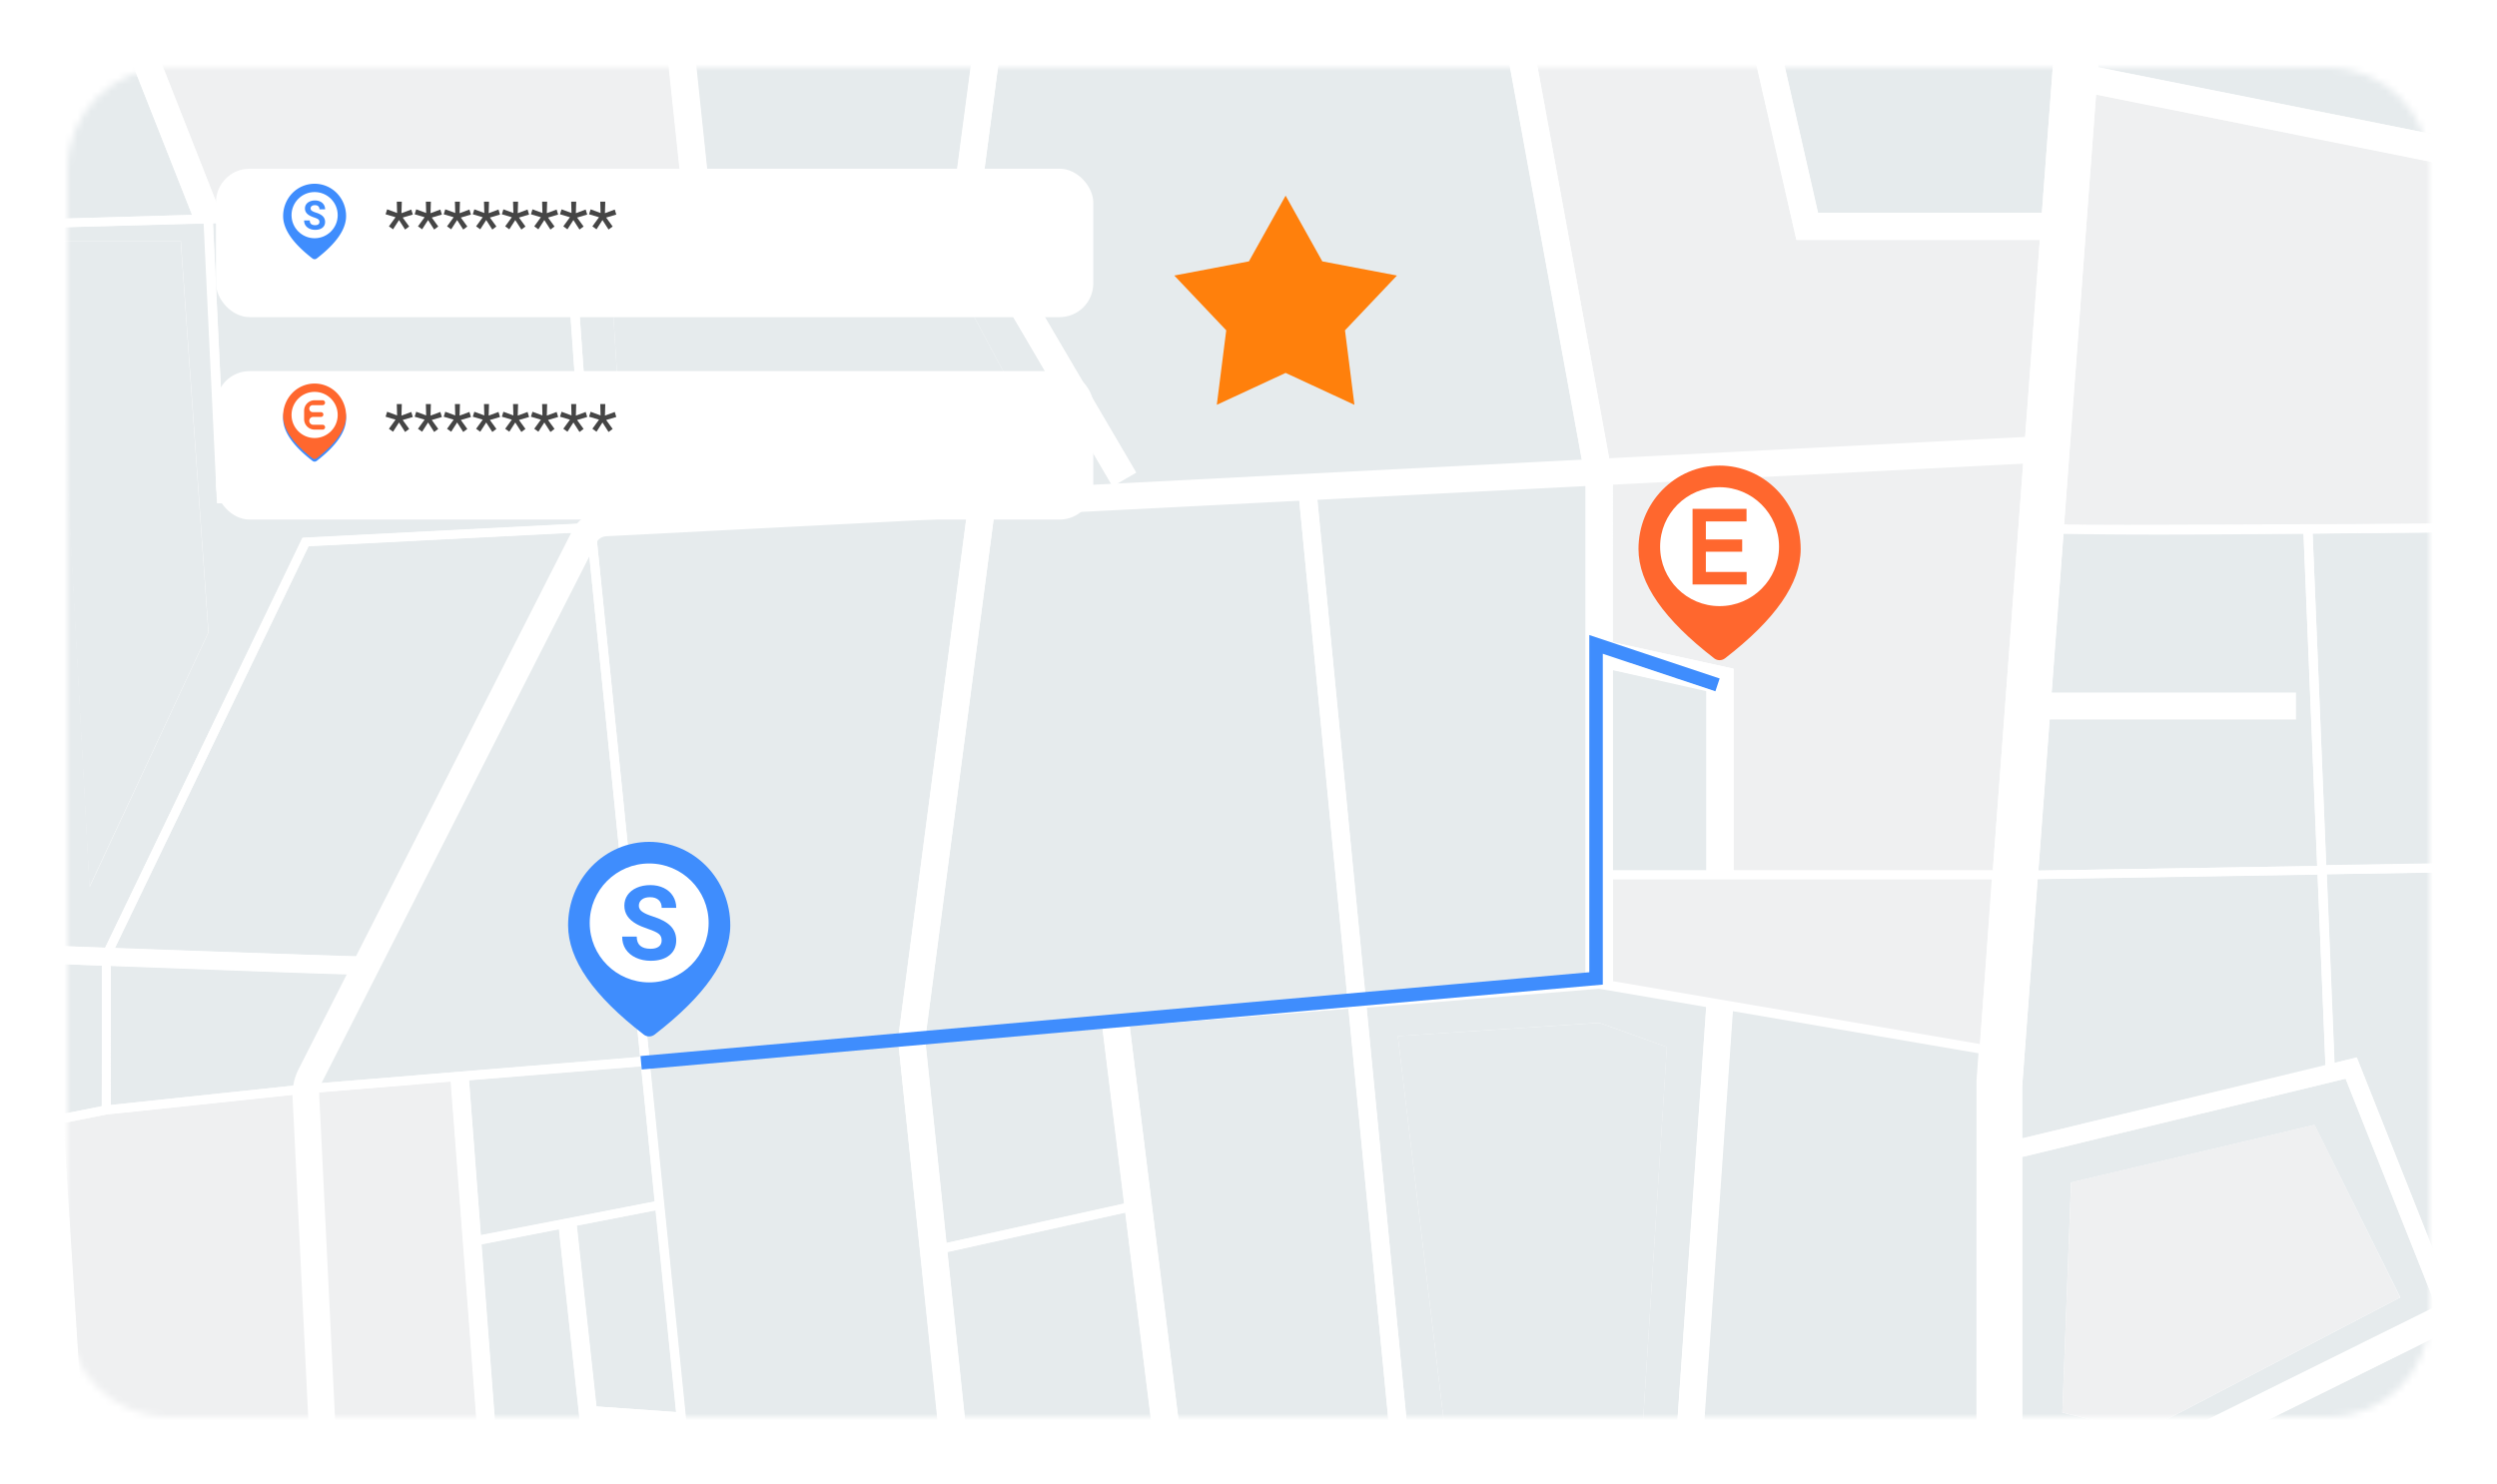 <svg xmlns="http://www.w3.org/2000/svg" xmlns:xlink="http://www.w3.org/1999/xlink" fill="none" height="220" width="370" xmlns:v="https://vecta.io/nano"><style><![CDATA[.B{fill:#e6ebed}.C{fill:#fff}.D{fill:#eff0f1}.E{fill:#3f8dfd}.F{fill-rule:evenodd}.G{fill:#ff672e}.H{color-interpolation-filters:sRGB}.I{flood-opacity:0}]]></style><filter id="A" filterUnits="userSpaceOnUse" height="220" width="370" x="0" y="0" class="H"><feFlood result="A" class="I"/><feColorMatrix in="SourceAlpha" result="B" values="0 0 0 0 0 0 0 0 0 0 0 0 0 0 0 0 0 0 127 0"/><feOffset dy="4"/><feGaussianBlur stdDeviation="5"/><feComposite in2="B" operator="out"/><feColorMatrix values="0 0 0 0 0 0 0 0 0 0 0 0 0 0 0 0 0 0 0.25 0"/><feBlend in2="A"/><feBlend in="SourceGraphic"/></filter><filter id="B" filterUnits="userSpaceOnUse" height="30" width="138" x="28" y="21" class="H"><feFlood result="A" class="I"/><feColorMatrix in="SourceAlpha" result="B" values="0 0 0 0 0 0 0 0 0 0 0 0 0 0 0 0 0 0 127 0"/><feOffset dy="4"/><feGaussianBlur stdDeviation="2"/><feComposite in2="B" operator="out"/><feColorMatrix values="0 0 0 0 0 0 0 0 0 0 0 0 0 0 0 0 0 0 0.1 0"/><feBlend in2="A"/><feBlend in="SourceGraphic"/></filter><filter id="C" filterUnits="userSpaceOnUse" height="30" width="138" x="28" y="51" class="H"><feFlood result="A" class="I"/><feColorMatrix in="SourceAlpha" result="B" values="0 0 0 0 0 0 0 0 0 0 0 0 0 0 0 0 0 0 127 0"/><feOffset dy="4"/><feGaussianBlur stdDeviation="2"/><feComposite in2="B" operator="out"/><feColorMatrix values="0 0 0 0 0 0 0 0 0 0 0 0 0 0 0 0 0 0 0.1 0"/><feBlend in2="A"/><feBlend in="SourceGraphic"/></filter><mask id="D" height="200" maskUnits="userSpaceOnUse" width="350" x="10" y="6"><path d="M10 21c0-8.284 6.716-15 15-15h320c8.284 0 15 6.716 15 15v170c0 8.284-6.716 15-15 15H25c-8.284 0-15-6.716-15-15z" fill="silver"/></mask><g filter="url(#A)"><g mask="url(#D)"><path d="M6.732 162.966l-16.605 3.29v49.303l19.916-.589z" class="B"/><path d="m238.988 141.406 54.39 9.321 1.829-24.415h-56.219z" class="D"/><path d="M28.465 27.847L18.017 1.345-.868 1.269.871 28.641z" class="B"/><path d="M32.717 27.719l50.654-1.447v-.013h17.868L98.623 1.678l-76.264-.32 10.383 26.361z" class="D"/><path d="M141.122 26.26l3.233-24.376-41.687-.179 2.615 24.555z" class="B"/><path d="M100.49 207.966l-14.519-1.025-3.13-28.793-11.478 2.228 2.474 32.685 16.477-.487 10.899 2.599z" class="B"/><path d="M69.505 156.065l1.752 22.968 25.778-4.993L95 153.991z" class="B"/><path d="M66.842 156.284l-21.501 1.766-29.488 3.111-6.467 1.281 3.349 52.439 58.409-1.741z" class="D"/><path d="M168.341 66.012l-3.478 2.023-23.743-40.443H84.811l3.04 42.684 8.348 82.27 36.921-3.009 10.306-78.595 3.994.512-10.229 77.75 62.48-5.121-7.446-76.956 2.666-.256 7.485 77.021 32.593-2.663V67.202L223.078 2.203l-74.653-.32-3.26 24.619zM90.183 31.726h48.167l17.649 33.005-63.458 4.276z" class="B"/><path d="M100.207 205.267l-3.027-29.894-11.697 2.266 2.911 26.796z" class="B"/><path d="M15.129 139.101l-7.24-.282 1.417 22.251 5.771-1.139z" class="B"/><path d="M238.987 91.17l17.894 3.93v29.881h38.415l6.97-93.433h-36.071l-6.648-29.19-32.386-.128 11.826 64.628z" class="D"/><g class="B"><path d="m345.901 153.517 3.298-.806 14.17 35.681 46.905-23.199c-.066-.423-.101-.851-.103-1.28l.181-39.419-65.598 1.075z"/><path d="M368.096 74.82h-.567l-24.85.243 2.023 49.136 65.7-1.062.142-29.741a8.91 8.91 0 0 1 .773-3.422 8.96 8.96 0 0 1 2.036-2.865 9.03 9.03 0 0 1 2.986-1.869 9.07 9.07 0 0 1 3.48-.587h6.596c1.188.036 2.372-.162 3.484-.583s2.127-1.056 2.991-1.868a8.97 8.97 0 0 0 2.039-2.867c.483-1.08.746-2.244.774-3.425v-4.161l-67.581 3.021z"/><path d="M302.562 27.541L304.43 2.55l-40.747-.166 5.719 25.157z"/><path d="M374.848 18.758l2.293-15.901-65.984-.282-.258 3.431z"/><path d="M33.488 69.239l52.973.41-2.989-42.044-51.903 1.485z"/><path d="M45.713 76.958l-28.702 59.583 37.359 1.28.065 1.281 1.288.627c-.425.845-.425.845-13.205.397l-26.126-.96v20.599l28.818-3.06 49.649-4.045-7.897-77.802z"/><path d="M133.635 222.921l6.982-.666-7.472-71.375-36.805 3.009 6.261 61.619z"/><path d="M252.852 124.981V98.313l-13.862-3.047v29.715z"/><path d="m248.174 211.897 4.65-66.778-15.884-2.714-34.447 2.804 6.814 70.414zm-11.195-64.32 10.009 3.585-3.684 57.996-28.663 3.367-7.511-62.976z"/><path d="m176.174 218.835 30.467-2.932-6.815-70.466-32.425 2.65z"/><path d="M15.58 136.453l29.295-60.774 41.997-2.151-.258-2.561-54.377-.422-1.971-41.429h-1.211l-28.032.794 6.75 106.262 7.807.282zM26.8 31.727l4.097 57.983-17.61 37.73-5.153-95.713z"/><path d="m315.679 228.309 14.841 2.484c7.833-21.765 30.699-23.301 37.617-23.237l-5.656-14.236-43.272 21.431z"/><path d="m137.153 150.547 3.105 29.638 26.332-5.838-3.208-25.938z"/><path d="m292.863 211.482.013-55.358.335-4.583-36.47-6.261-4.574 65.703 15.859-1.523 23.42 6.465z"/><path d="m299.638 210.654 17.404.691 43.942-21.764-13.423-33.722-47.923 11.599zm56.039-22.379-38.197 19.959-11.89-2.88 1.288-34.107 36.071-8.526z"/></g><path d="M366.936 73.5l7.33-50.775-63.678-12.713-4.754 63.706c9.817.256 39.884.09 61.102-.218z" class="D"/><path d="m299.64 157.027v7.682l44.934-10.87-1.159-28.255-41.482.678z" class="B"/><path d="M305.757 75.087l-3.723 49.93 41.314-.678-2.023-49.252h-35.568z" class="B"/><path d="m172.152 219.222-5.397-43.542-26.358 5.838 4.226 40.354z" class="B"/><path d="M11.91 244.376l2.679-.166-1.443-22.673 40.928-1.281 1.353 24.018 1.288-.077-1.353-23.979 34.19-1.024 12.329 2.944 2.293 22.597h1.288l-2.255-22.277 29.836 7.132 7.627-.73c-.619 3.2-2.1 9.166-3.865 16.003h4.251c2.422-9.192 3.44-13.916 3.865-16.413l62.415-6.004 2.19 22.711h2.705l-2.228-23.044 37.745-3.636-1.855 26.757h4.033l1.893-27.154 15.73-1.524 22.003 6.082-7.227 22.737h7.021l9.79-30.739 15.769.627-7.897 30.394h4.148l3.864-14.775 14.674 2.459c-1.289 4.442-2.397 8.565-3.169 12.38h1.378c.76-3.751 1.791-7.81 3.13-12.163l14.635 2.446-.773 9.781h2.692l.941-12.022-16.644-2.791c2.692-7.105 11.594-22.865 36.805-22.11l14.763 37.128h1.713l1.018-.397-14.596-36.667h63.472v-1.28h-64l-6.158-15.453 46.892-23.288a8.53 8.53 0 0 1-1.52-3.713l-46.866 23.199-14.171-35.681-3.298.806-1.146-27.961 65.597-1.075v-1.28l-65.7 1.062-2.01-49.175 24.85-.243h.567l67.581-3.06v-1.28l-67.4 3.009 7.291-50.481 60.264 12.022v-3.431-.653l-59.671-11.906 2.318-16.042-.876-.115h-.463l-2.306 15.85-63.936-12.803.258-3.418h-6.725l-1.868 24.991h-33.198l-5.72-25.17h-4.135l6.673 29.203h36.071l-6.969 93.46h-38.416v-29.92l-17.894-3.93V66.843L227.149 2.215h-4.096l11.89 64.999v74.025l-32.592 2.662-7.446-76.994-2.667.256 7.446 76.956-62.48 5.121 10.229-77.75-3.994-.512-10.306 78.595-36.921 3.009-8.348-82.27-3.04-42.684h56.296l23.743 40.444 3.478-2.023-23.188-39.509 3.259-24.619h-4.007l-3.233 24.325h-35.839L102.757 1.69h-4.058l2.576 24.568H83.407l-50.692 1.459L22.332 1.37H17.99l10.473 26.476-27.594.781L-.87 1.255h-.889l-1.791.115 1.739 27.334-8.077.23v1.28l8.155-.243 6.75 106.018-14.905-.576v2.663l15.072.589 1.456 22.891-16.528 3.265v1.37l16.618-3.29 3.311 51.991-19.929.602v6.67m17.739-83.332l7.24.281v20.83l-5.771 1.14zm1.494 23.595l6.441-1.28 29.488-3.124 21.501-1.754 4.316 56.856-58.422 1.742zm87.781 12.931l3.04 29.906-11.813-.832-2.912-26.808zm-.129-1.281l-25.765 5.006-1.739-22.968 25.494-2.074zM73.81 213.113l-2.486-32.686 11.491-2.24 3.118 28.793 14.519 1.037.734 7.208-10.912-2.561zm92.753-38.716l-26.331 5.838-3.105-29.638 26.229-2.138zm-26.19 7.17l26.358-5.851 5.397 43.529-27.529 2.65zm111.833 29.996l4.573-65.703 36.47 6.248-.335 4.596v55.346l-1.404 4.455-23.433-6.529zm115.942-3.956c-6.918 0-29.785 1.434-37.617 23.237l-14.841-2.484 3.53-13.558 43.272-21.431zm-7.15-17.923l-43.942 21.764-17.404-.691v-43.299l47.922-11.599zm-16.412-35.745l-44.947 10.767v-7.682l2.293-30.726 41.481-.679zm-1.224-29.6l-41.314.679 3.723-49.931c6.699.205 21.604.166 35.568 0zM374.28 22.827l-7.33 50.775-61.089.218 4.728-63.808zm-80.889 128.026l-54.39-9.32v-15.235h56.129zm-40.528-52.414v26.579h-13.862V95.316zm-15.91 44.093l15.884 2.714-4.651 66.778-38.866 3.739-6.815-70.415zm-30.3 73.487l-30.479 2.931-8.786-70.888 32.412-2.56zm-73.507-65.14l7.395 71.439-6.983.665-31.033-7.412-6.248-61.632zm-87.935 5.825l-28.792 3.047V139.1l26.126.961c12.779.448 12.779.448 13.204-.397l-1.288-.628-.064-1.28c-1.121 0-18.654-.576-37.359-1.28l28.702-59.558 41.224-2.1 7.897 77.802zm41.224-87.058l-52.973-.422-1.919-40.136 51.891-1.485zM28.966 29.164h1.211l1.971 41.429 54.377.422.258 2.561-41.997 2.151-29.204 60.722-7.833-.294L.998 29.894z" class="C"/><path d="M30.871 89.722l-4.097-57.996H8.043l5.204 95.713z" class="B"/><path d="m243.303 209.171 3.697-58.008-10.023-3.572-29.848 1.959 7.523 62.976z" class="B"/><path d="m305.591 205.331 11.904 2.88 38.157-19.933-12.676-25.58-36.084 8.527z" class="D"/><path d="M138.351 31.726c-1.739.307-48.167 0-48.167 0l2.37 37.281L156 64.731z" class="B"/><path d="m100.645 156.077 28.78-1.972 8.27 63.949h-4.959l-26.461-7.732z" class="B"/><path d="M27.33 215.685l18.77-.793-2.744-56.217a8.34 8.34 0 0 1 .902-4.25l40.515-79.722a5.8 5.8 0 0 1 2.02-2.235 5.85 5.85 0 0 1 2.875-.927l211.775-10.857a3.6 3.6 0 0 1 1.471.237 3.59 3.59 0 0 1 2.031 2.072c.171.469.242.969.208 1.467l-2.577 34.17h37.643v3.995h-38.132a3.58 3.58 0 0 1-1.428-.303c-.45-.198-.854-.487-1.185-.848s-.585-.786-.743-1.25a3.52 3.52 0 0 1-.174-1.44l2.576-34.145L89.861 75.471a1.77 1.77 0 0 0-.888.281 1.76 1.76 0 0 0-.62.692L47.787 156.23c-.357.696-.521 1.474-.477 2.253l2.77 56.678c.026.466-.042.934-.202 1.374s-.406.843-.726 1.186-.697.62-1.122.816-.884.305-1.351.324l-19.233.832z" class="C"/><path d="M95 153.5L236.5 141V91.5l18 6" stroke="#3f8dfd" stroke-width="2"/></g></g><g filter="url(#B)" class="C"><rect height="22" rx="5" width="130" x="32" y="21"/></g><use xlink:href="#F" fill="#454545"/><use xlink:href="#G" class="E F"/><circle cx="46.62" cy="31.884" r="3.421" class="C"/><use xlink:href="#H" class="E"/><path d="M190.499 28.994l5.439 9.742 11.06 2.099-7.7 8.12 1.398 11.038-10.197-4.726-10.196 4.725 1.398-11.038-7.698-8.12 11.058-2.099z" fill="#ff800c" class="F"/><g filter="url(#C)" class="C"><rect height="22" rx="5" width="130" x="32" y="51"/></g><use xlink:href="#F" y="30" fill="#454545"/><use xlink:href="#G" y="30" class="E F"/><circle cx="46.62" cy="61.884" r="3.421" class="C"/><use xlink:href="#H" y="30" class="E"/><path d="M49.916 58.235a4.6 4.6 0 0 0-6.597 0 4.87 4.87 0 0 0-1.366 3.393c0 1.986 1.472 4.068 4.354 6.291a.51.51 0 0 0 .622 0c2.882-2.223 4.354-4.304 4.354-6.291a4.87 4.87 0 0 0-1.366-3.393z" class="F G"/><circle cx="46.62" cy="61.494" r="3.421" class="C"/><path d="M47.917 61.433a.35.35 0 0 1-.351.351H46.41c-.322 0-.583.261-.583.583s.261.583.583.583h1.402a.36.36 0 1 1 0 .721h-1.194c-.859 0-1.555-.696-1.555-1.555V60.87c0-.857.695-1.552 1.552-1.552h1.189c.201 0 .363.163.363.363s-.163.363-.363.363h-1.458a.52.52 0 0 0-.519.519.52.52 0 0 0 .519.519h1.22a.35.35 0 0 1 .351.351z" class="G"/><path d="M104.691 128.383c-2.253-2.318-5.309-3.62-8.496-3.62s-6.243 1.302-8.496 3.62-3.519 5.461-3.519 8.739c0 5.116 3.791 10.477 11.214 16.203.231.179.512.275.801.275s.57-.096.801-.275c7.423-5.726 11.215-11.087 11.215-16.203 0-3.278-1.266-6.422-3.52-8.739z" class="E F"/><circle cx="96.194" cy="136.778" r="8.811" class="C"/><path d="M98.043 139.372c0-.425-.144-.75-.43-.974-.287-.23-.803-.47-1.549-.72s-1.336-.505-1.771-.75c-1.186-.669-1.778-1.571-1.778-2.706 0-.59.158-1.114.473-1.574s.777-.827 1.37-1.087 1.267-.39 2.008-.39 1.41.143 1.994.427 1.035.678 1.355 1.192.488 1.1.488 1.754H98.05c0-.499-.151-.887-.452-1.161-.301-.28-.724-.42-1.269-.42-.526 0-.935.117-1.226.352-.292.23-.437.535-.437.915 0 .354.17.652.509.892s.849.464 1.513.674c1.224.385 2.115.862 2.675 1.432s.839 1.279.839 2.129c0 .945-.342 1.687-1.026 2.226s-1.604.803-2.761.803c-.803 0-1.535-.153-2.194-.458s-1.164-.732-1.513-1.267-.516-1.154-.516-1.859h2.159c0 1.205.688 1.807 2.065 1.807.511 0 .911-.107 1.198-.322s.43-.525.43-.915z" class="E"/><path d="M263.301 72.62c-2.254-2.318-5.31-3.62-8.496-3.62s-6.243 1.302-8.497 3.62-3.519 5.461-3.519 8.739c0 5.117 3.792 10.477 11.214 16.204.232.178.513.275.802.275s.569-.096.801-.275c7.422-5.726 11.214-11.087 11.214-16.204 0-3.278-1.266-6.421-3.519-8.739z" class="F G"/><circle cx="254.804" cy="81.015" r="8.811" class="C"/><path d="M258.155 81.763h-5.384v3.004h6.04v1.856h-8.01V75.408h7.997v1.872h-6.027v2.673h5.384z" class="G"/><defs ><path id="F" d="M57.63 33.543l.981-1.348-1.475-.439.23-.733 1.475.542-.044-1.68h.742l-.049 1.709 1.455-.542.225.747-1.499.444.962 1.323-.605.454-.903-1.406-.884 1.372zm4.307 0l.981-1.348-1.475-.439.23-.733 1.475.542-.044-1.68h.742l-.049 1.709 1.455-.542.225.747-1.499.444.962 1.323-.606.454-.903-1.406-.884 1.372zm4.307 0l.981-1.348-1.475-.439.23-.733 1.475.542-.044-1.68h.742l-.049 1.709 1.455-.542.225.747-1.499.444.962 1.323-.606.454-.903-1.406-.884 1.372zm4.307 0l.981-1.348-1.475-.439.23-.733 1.475.542-.044-1.68h.742l-.049 1.709 1.455-.542.225.747-1.499.444.962 1.323-.605.454-.903-1.406-.884 1.372zm4.307 0l.981-1.348-1.475-.439.23-.733 1.475.542-.044-1.68h.742l-.049 1.709 1.455-.542.225.747-1.499.444.962 1.323-.606.454-.903-1.406-.884 1.372zm4.307 0l.981-1.348-1.475-.439.23-.733 1.475.542-.044-1.68h.742l-.049 1.709 1.455-.542.225.747-1.499.444.962 1.323-.606.454-.903-1.406-.884 1.372zm4.307 0l.981-1.348-1.475-.439.23-.733 1.475.542-.044-1.68h.742l-.049 1.709 1.455-.542.225.747-1.499.444.962 1.323-.606.454-.903-1.406-.884 1.372zm4.307 0l.981-1.348-1.475-.439.23-.733 1.475.542-.044-1.68h.742l-.049 1.709 1.455-.542.225.747-1.499.444.962 1.323-.606.454-.903-1.406-.884 1.372z"/><path id="G" d="M49.916 28.625a4.6 4.6 0 0 0-6.597 0c-.875.9-1.366 2.12-1.366 3.393 0 1.986 1.472 4.068 4.354 6.291a.51.51 0 0 0 .622 0c2.882-2.223 4.354-4.304 4.354-6.291a4.87 4.87 0 0 0-1.366-3.393z"/><path id="H" d="M47.334 32.891c0-.165-.056-.291-.167-.378s-.312-.182-.601-.279-.519-.196-.688-.291c-.46-.26-.69-.61-.69-1.051 0-.229.061-.433.184-.611s.302-.321.532-.422.492-.151.779-.151.547.055.774.166a1.23 1.23 0 0 1 .526.463c.126.2.189.427.189.681h-.835c0-.194-.058-.344-.175-.451s-.281-.163-.493-.163c-.204 0-.363.046-.476.137a.43.43 0 0 0-.17.355c0 .138.066.253.198.346s.329.18.587.262c.475.149.821.335 1.038.556s.326.497.326.827c0 .367-.133.655-.398.864s-.623.311-1.072.311c-.312 0-.596-.059-.852-.178a1.38 1.38 0 0 1-.587-.492c-.134-.208-.2-.448-.2-.722h.838c0 .468.267.701.802.701.199 0 .354-.042.465-.125s.167-.204.167-.355z"/></defs></svg>